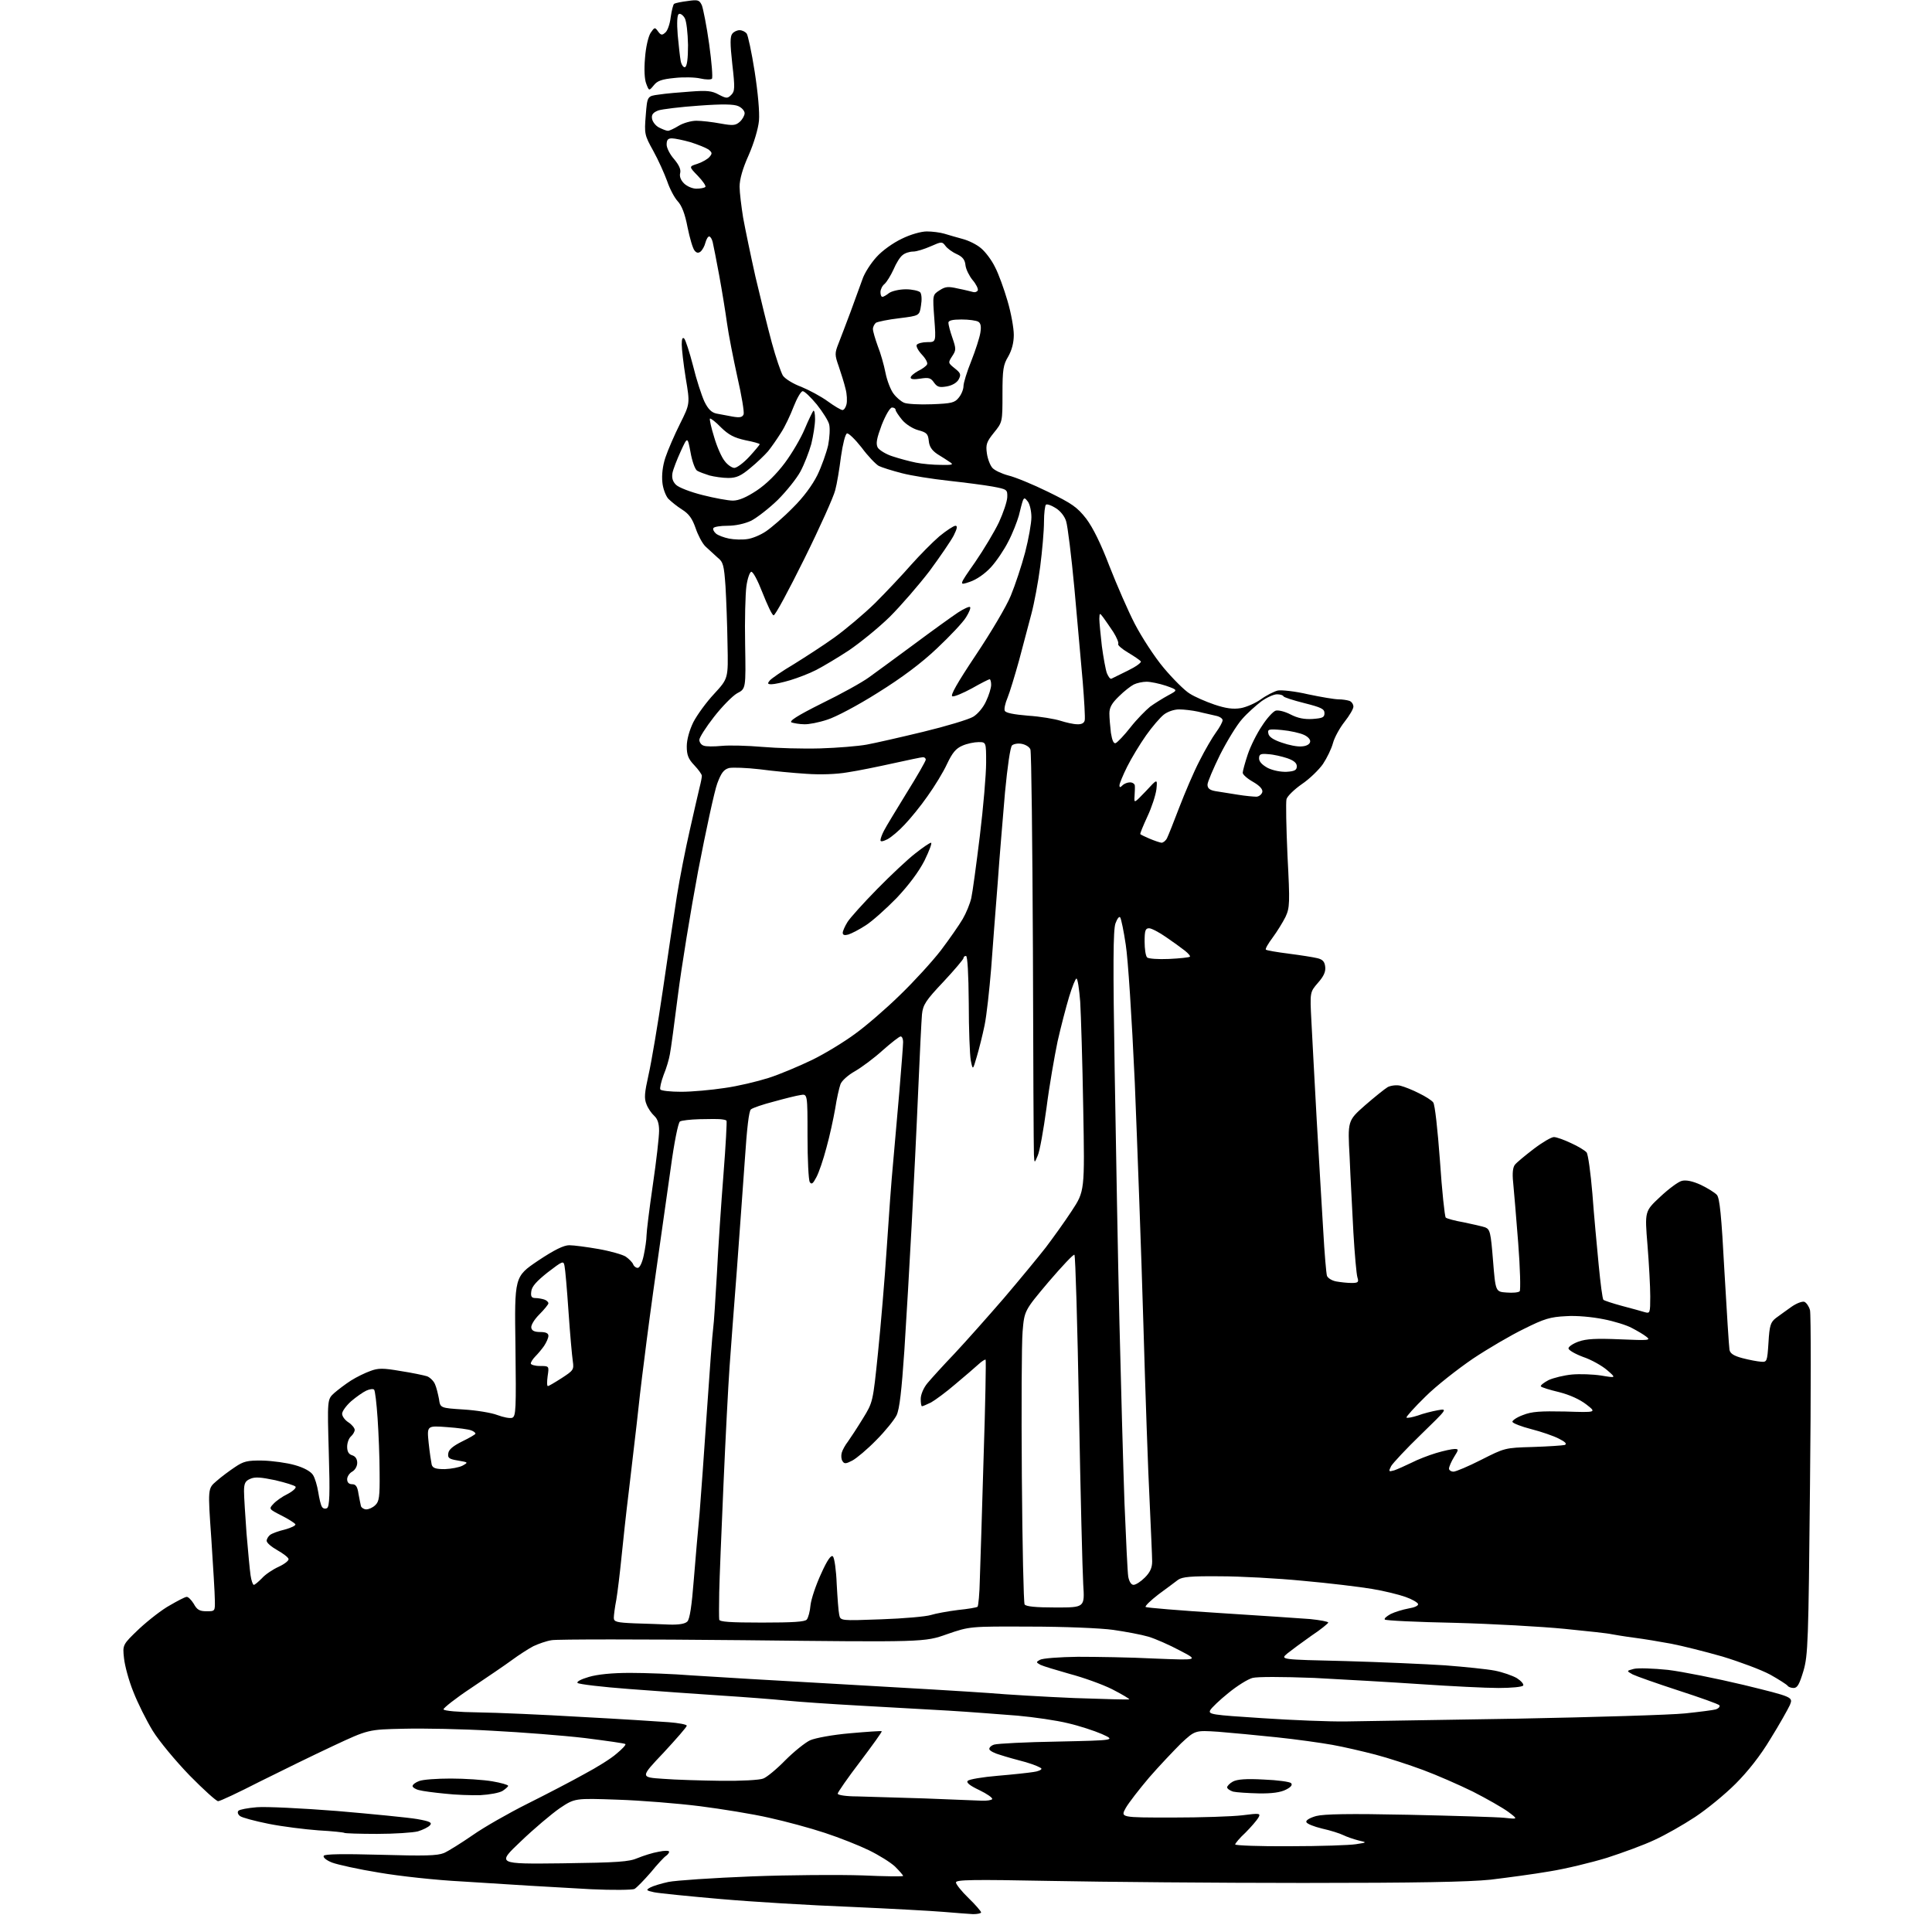 <?xml version="1.0" encoding="UTF-8" standalone="no"?>
<svg 
  version="1.1" 
  xmlns="http://www.w3.org/2000/svg" 
  xmlns:xlink="http://www.w3.org/1999/xlink" 
  xmlns:svg="http://www.w3.org/2000/svg"
  xmlns:rdf="http://www.w3.org/1999/02/22-rdf-syntax-ns#"
  xmlns:cc="http://creativecommons.org/ns#"
  xmlns:dc="http://purl.org/dc/elements/1.1/"
  viewBox="0 0 768 768"
  width="768"
  height="768"
>
<style>svg {background-color: white; }</style>"
<path stroke="none" fill="black" fill-rule="evenodd" d="M386.8,760.9C385.0,760.8 379.7,760.4 375.0,760.0C370.3,759.6 353.7,758.7 338.0,758.0C322.3,757.4 299.1,756.0 286.5,754.9C273.9,753.8 261.9,752.6 260.0,752.2C256.8,751.5 256.7,751.3 258.5,750.3C259.6,749.7 262.9,748.7 265.7,748.1C268.6,747.5 283.5,746.5 298.7,745.9C314.0,745.3 333.8,745.2 342.8,745.5C351.7,745.9 359.0,746.0 359.0,745.7C359.0,745.4 357.5,743.7 355.8,742.0C354.0,740.3 349.3,737.4 345.4,735.5C341.5,733.6 333.7,730.5 327.9,728.6C322.2,726.7 312.2,724.0 305.8,722.6C299.3,721.1 286.9,719.1 278.3,718.0C269.6,716.9 254.8,715.7 245.5,715.4C228.5,714.8 228.5,714.8 222.5,718.8C219.2,721.1 212.2,727.0 207.0,732.0C197.5,741.0 197.5,741.0 223.5,740.7C245.6,740.4 250.1,740.1 253.5,738.6C255.7,737.7 259.4,736.5 261.8,736.1C264.1,735.6 266.0,735.6 266.0,736.1C266.0,736.5 265.4,737.3 264.8,737.7C264.1,738.1 261.3,741.1 258.7,744.3C256.0,747.4 253.1,750.4 252.2,750.9C251.2,751.3 243.5,751.4 235.0,751.0C226.5,750.5 215.4,749.9 210.5,749.6C205.6,749.3 193.4,748.5 183.5,747.9C173.6,747.4 158.8,745.8 150.7,744.4C142.6,743.1 134.1,741.2 132.0,740.4C129.7,739.5 128.3,738.3 128.7,737.7C129.1,737.0 136.4,736.9 151.2,737.3C168.8,737.8 173.8,737.7 176.5,736.6C178.3,735.8 183.4,732.6 187.9,729.5C192.3,726.4 202.1,720.8 209.7,717.0C217.3,713.2 227.5,707.9 232.3,705.2C237.2,702.6 243.0,699.0 245.1,697.1C247.3,695.3 248.9,693.6 248.6,693.3C248.4,693.0 241.1,692.0 232.5,690.9C224.0,689.9 207.4,688.6 195.7,688.0C184.0,687.3 168.2,687.0 160.5,687.2C146.4,687.5 146.4,687.5 132.5,694.0C124.8,697.6 111.7,704.0 103.3,708.2C94.9,712.5 87.5,716.0 86.7,716.0C86.0,716.0 80.9,711.4 75.4,705.8C69.8,700.0 63.3,692.2 60.7,688.0C58.2,683.9 54.7,676.9 53.0,672.5C51.2,668.1 49.6,662.1 49.3,659.2C48.7,653.8 48.7,653.8 55.4,647.4C59.2,643.9 64.6,639.7 67.6,638.1C70.5,636.4 73.4,634.9 74.1,634.8C74.7,634.6 76.0,635.9 77.0,637.5C78.3,639.9 79.3,640.5 82.1,640.5C85.5,640.5 85.5,640.5 85.4,636.0C85.4,633.5 84.7,622.5 84.0,611.6C82.6,591.7 82.6,591.7 86.0,588.8C87.9,587.1 91.3,584.6 93.4,583.2C96.8,580.9 98.3,580.5 104.4,580.6C108.3,580.7 114.1,581.5 117.2,582.4C120.8,583.4 123.5,584.9 124.4,586.3C125.2,587.5 126.1,590.6 126.5,593.1C126.9,595.6 127.5,598.3 128.0,599.0C128.4,599.7 129.3,599.9 130.0,599.5C131.0,598.9 131.2,594.0 130.7,577.5C130.1,556.3 130.1,556.3 132.8,553.8C134.3,552.5 137.3,550.2 139.5,548.8C141.7,547.4 145.2,545.7 147.2,545.0C150.3,543.8 152.3,543.8 159.2,545.0C163.8,545.7 168.5,546.7 169.8,547.1C171.0,547.6 172.4,549.0 172.9,550.2C173.5,551.5 174.1,554.1 174.5,556.1C175.0,559.7 175.0,559.7 184.3,560.3C189.3,560.6 195.4,561.6 197.7,562.5C200.1,563.4 202.7,563.9 203.6,563.6C205.1,563.0 205.2,560.3 204.9,535.2C204.5,507.5 204.5,507.5 213.8,501.2C220.4,496.8 224.1,495.0 226.3,495.0C228.1,495.0 233.3,495.7 237.9,496.5C242.5,497.3 247.4,498.7 248.7,499.5C250.0,500.4 251.4,501.8 251.7,502.6C252.0,503.4 252.8,504.0 253.5,504.0C254.3,504.0 255.3,501.9 255.9,499.0C256.5,496.2 257.0,492.7 257.0,491.2C257.0,489.7 258.1,480.7 259.5,471.1C260.9,461.6 262.0,451.9 262.0,449.5C262.0,446.6 261.4,444.8 260.1,443.6C259.0,442.6 257.6,440.6 257.0,439.0C256.0,436.6 256.2,434.5 257.8,427.3C258.9,422.5 261.5,407.2 263.5,393.5C265.5,379.8 268.0,362.9 269.1,356.0C270.2,349.1 272.5,337.4 274.2,330.0C275.9,322.6 277.6,314.9 278.1,313.0C278.6,311.1 279.0,309.0 279.0,308.4C279.0,307.8 277.6,305.9 276.0,304.2C273.6,301.7 273.0,300.1 273.0,296.7C273.0,294.1 274.0,290.4 275.6,287.1C277.1,284.2 280.8,279.1 283.9,275.8C289.5,269.7 289.5,269.7 289.2,256.1C289.1,248.6 288.7,238.2 288.4,233.1C287.8,224.6 287.5,223.4 285.2,221.6C283.9,220.4 281.7,218.4 280.4,217.2C279.1,215.9 277.4,212.6 276.5,209.9C275.2,206.2 273.9,204.3 271.2,202.6C269.1,201.3 266.7,199.3 265.6,198.2C264.6,197.0 263.5,194.1 263.3,191.7C263.0,188.9 263.4,185.2 264.5,181.9C265.5,178.9 268.1,172.9 270.3,168.5C274.3,160.5 274.3,160.5 272.6,150.4C271.7,144.8 271.0,138.7 271.0,136.9C271.0,134.8 271.3,133.9 272.0,134.6C272.5,135.1 274.1,140.0 275.5,145.4C276.8,150.8 278.9,157.2 280.0,159.6C281.5,162.7 282.9,164.0 284.8,164.4C286.3,164.7 289.2,165.2 291.2,165.6C294.1,166.1 295.1,165.9 295.6,164.7C295.9,163.8 294.8,157.2 293.1,149.8C291.5,142.5 289.6,132.9 289.0,128.5C288.4,124.1 287.0,115.5 285.9,109.5C284.8,103.5 283.6,97.5 283.3,96.2C283.0,95.0 282.4,94.0 281.9,94.0C281.4,94.0 280.8,95.1 280.4,96.5C280.1,97.8 279.2,99.4 278.5,100.0C277.6,100.7 276.9,100.6 276.1,99.6C275.4,98.8 274.2,94.7 273.3,90.3C272.3,85.0 271.0,81.7 269.4,80.0C268.1,78.6 266.2,75.0 265.2,72.0C264.1,69.0 261.7,63.6 259.7,60.0C256.2,53.7 256.1,53.2 256.7,45.8C257.3,38.2 257.3,38.2 261.9,37.6C264.4,37.2 270.1,36.7 274.5,36.4C281.0,35.9 283.0,36.1 285.7,37.6C288.8,39.2 289.2,39.2 290.7,37.7C292.1,36.3 292.2,35.0 291.1,25.5C290.2,17.3 290.2,14.5 291.1,13.4C291.7,12.6 293.0,12.0 294.0,12.0C295.0,12.0 296.2,12.6 296.8,13.3C297.3,13.9 298.8,20.8 300.0,28.5C301.3,36.9 302.0,44.7 301.7,48.0C301.4,51.2 299.7,56.9 297.6,61.7C295.2,67.0 294.0,71.3 294.0,74.2C294.0,76.5 294.7,82.1 295.4,86.5C296.2,90.9 298.4,101.5 300.3,110.0C302.3,118.5 305.2,130.3 306.8,136.2C308.4,142.1 310.4,147.9 311.2,149.3C312.1,150.6 315.3,152.6 318.6,153.8C321.7,155.1 326.4,157.6 329.0,159.5C331.6,161.4 334.3,163.0 334.9,163.0C335.5,163.0 336.2,162.0 336.5,160.7C336.8,159.5 336.7,156.6 336.1,154.5C335.6,152.3 334.3,148.3 333.4,145.6C331.8,141.1 331.8,140.4 333.3,136.6C334.2,134.4 336.3,128.7 338.1,124.0C339.8,119.3 341.9,113.5 342.8,111.1C343.6,108.6 346.2,104.6 348.4,102.2C350.7,99.6 355.1,96.5 358.5,94.9C361.9,93.2 366.2,92.0 368.4,92.0C370.6,92.0 373.7,92.4 375.4,92.9C377.1,93.4 380.4,94.4 382.7,95.0C385.0,95.6 388.3,97.2 390.0,98.7C391.7,100.1 394.2,103.4 395.5,106.1C396.9,108.7 399.1,114.8 400.5,119.6C401.9,124.3 403.0,130.4 403.0,133.1C403.0,136.3 402.2,139.2 400.8,141.7C398.8,145.0 398.5,146.9 398.5,156.6C398.5,167.8 398.5,167.8 395.1,172.0C392.2,175.6 391.8,176.7 392.3,180.2C392.6,182.4 393.6,185.0 394.5,186.0C395.4,187.0 398.2,188.3 400.8,189.0C403.4,189.6 410.5,192.5 416.6,195.5C426.2,200.2 428.2,201.6 431.8,206.2C434.5,209.8 437.6,216.1 441.0,225.0C443.9,232.4 448.4,242.8 451.1,248.0C453.8,253.2 458.9,261.1 462.6,265.5C466.3,269.9 470.9,274.5 472.9,275.7C474.9,277.0 479.3,278.9 482.8,280.1C487.3,281.6 490.1,282.0 493.2,281.5C495.5,281.1 499.1,279.5 501.2,278.0C503.4,276.4 506.4,274.9 507.9,274.5C509.4,274.2 514.9,274.8 520.0,276.0C525.2,277.1 530.6,278.0 532.1,278.0C533.6,278.0 535.5,278.3 536.4,278.6C537.3,278.9 538.0,280.0 538.0,280.9C538.0,281.8 536.4,284.5 534.5,286.9C532.6,289.3 530.5,293.1 529.9,295.3C529.3,297.6 527.5,301.3 525.9,303.7C524.3,306.0 520.5,309.7 517.5,311.7C514.5,313.8 511.7,316.5 511.4,317.7C511.1,318.9 511.3,329.0 511.8,340.2C512.8,359.2 512.7,360.8 511.0,364.5C509.9,366.7 507.6,370.4 505.9,372.7C504.1,375.1 502.9,377.2 503.2,377.5C503.5,377.8 507.6,378.5 512.3,379.1C517.0,379.7 522.1,380.5 523.7,380.9C525.8,381.4 526.6,382.3 526.8,384.4C527.0,386.3 526.2,388.1 523.9,390.7C520.7,394.4 520.7,394.4 521.3,405.9C521.6,412.3 522.6,429.9 523.4,445.0C524.3,460.1 525.4,479.9 526.0,489.1C526.5,498.2 527.2,506.3 527.5,507.2C527.9,508.1 529.5,509.1 531.2,509.4C532.9,509.7 535.6,510.0 537.2,510.0C539.9,510.0 540.2,509.7 539.6,507.8C539.2,506.5 538.5,498.5 538.0,490.0C537.6,481.5 536.8,468.0 536.5,460.0C535.7,445.5 535.7,445.5 542.6,439.4C546.4,436.1 550.5,432.8 551.7,432.1C553.0,431.5 555.2,431.2 556.7,431.6C558.3,432.0 561.6,433.3 564.1,434.6C566.6,435.8 569.1,437.4 569.7,438.2C570.4,438.9 571.5,449.2 572.4,461.4C573.2,473.4 574.3,483.6 574.7,484.0C575.1,484.4 578.4,485.3 581.9,485.9C585.3,486.6 589.2,487.5 590.4,487.9C592.3,488.7 592.6,489.8 593.5,501.1C594.5,513.5 594.5,513.5 598.9,513.8C601.3,514.0 603.6,513.8 604.1,513.3C604.5,512.9 604.3,504.2 603.5,494.0C602.7,483.8 601.8,473.0 601.5,470.0C601.1,466.3 601.4,464.0 602.2,463.0C602.9,462.1 606.3,459.3 609.7,456.7C613.1,454.1 616.7,452.0 617.7,452.0C618.7,452.0 621.8,453.1 624.5,454.4C627.2,455.6 630.0,457.3 630.7,458.1C631.3,458.9 632.3,466.2 633.0,474.5C633.6,482.8 634.8,495.5 635.5,502.8C636.2,510.1 637.0,516.4 637.4,516.7C637.7,517.0 641.0,518.1 644.7,519.1C648.5,520.1 652.5,521.2 653.8,521.6C655.9,522.2 656.0,522.0 656.0,515.3C656.0,511.5 655.5,502.3 654.9,494.9C653.8,481.5 653.8,481.5 659.9,475.8C663.3,472.6 667.2,469.7 668.6,469.4C670.3,469.0 672.8,469.5 676.1,471.0C678.8,472.3 681.7,474.1 682.5,475.0C683.6,476.3 684.3,483.0 685.5,505.6C686.4,521.5 687.3,535.4 687.5,536.6C687.8,538.1 689.3,539.0 692.7,539.9C695.4,540.6 698.6,541.2 700.0,541.3C702.4,541.5 702.5,541.3 703.0,533.7C703.4,526.9 703.8,525.6 706.0,523.9C707.4,522.9 710.1,520.9 712.1,519.5C714.1,518.1 716.4,517.2 717.3,517.5C718.1,517.9 719.1,519.3 719.5,520.8C719.9,522.3 719.9,553.6 719.5,590.5C718.9,652.9 718.7,658.0 716.9,664.2C715.3,669.5 714.5,671.0 713.0,671.0C712.0,671.0 710.9,670.6 710.6,670.1C710.2,669.6 707.1,667.6 703.7,665.7C700.2,663.8 691.6,660.6 684.7,658.5C677.7,656.5 668.5,654.2 664.3,653.4C660.0,652.6 653.4,651.5 649.5,651.0C645.6,650.5 641.6,649.8 640.5,649.6C639.4,649.3 631.1,648.4 622.0,647.5C612.9,646.6 593.3,645.5 578.3,645.1C563.3,644.8 550.8,644.2 550.5,643.8C550.1,643.4 551.2,642.5 552.8,641.6C554.4,640.8 557.7,639.8 559.9,639.4C562.3,639.0 563.9,638.3 563.7,637.6C563.5,637.0 561.3,635.7 558.7,634.8C556.2,633.9 550.2,632.4 545.3,631.6C540.5,630.8 528.2,629.3 518.0,628.4C507.8,627.4 493.0,626.6 484.9,626.6C473.5,626.5 470.0,626.8 468.3,628.0C467.2,628.8 463.7,631.5 460.5,633.8C457.4,636.2 455.1,638.4 455.4,638.8C455.8,639.1 468.9,640.2 484.8,641.2C500.6,642.2 516.8,643.3 520.8,643.6C524.7,644.0 528.0,644.6 528.0,645.0C528.0,645.3 525.0,647.8 521.2,650.3C517.5,652.9 513.2,656.1 511.7,657.3C508.9,659.7 508.9,659.7 534.7,660.3C548.9,660.7 566.8,661.5 574.5,662.0C582.2,662.6 591.1,663.5 594.2,664.1C597.3,664.7 601.3,666.1 603.0,667.1C604.7,668.2 605.8,669.5 605.5,670.0C605.2,670.6 600.7,671.0 595.7,671.0C590.6,671.0 576.8,670.3 565.0,669.5C553.2,668.7 534.0,667.6 522.4,667.0C509.3,666.5 499.9,666.5 497.9,667.0C496.0,667.5 491.7,670.2 488.3,673.0C484.8,675.8 481.6,678.9 481.1,679.8C480.2,681.5 481.6,681.7 501.8,683.0C513.7,683.8 528.7,684.4 535.0,684.3C541.3,684.2 571.9,683.7 603.0,683.2C634.1,682.6 664.2,681.7 669.9,681.1C675.6,680.5 681.1,679.8 682.1,679.5C683.2,679.1 683.8,678.4 683.5,677.9C683.2,677.4 675.8,674.8 667.2,672.0C658.6,669.2 650.4,666.3 649.0,665.6C646.5,664.2 646.5,664.2 649.5,663.4C651.1,663.0 657.2,663.2 663.0,663.8C668.8,664.5 682.3,667.2 693.2,669.8C712.8,674.6 712.8,674.6 711.5,677.8C710.7,679.5 707.3,685.6 703.8,691.2C699.8,697.9 694.8,704.2 689.9,709.1C685.7,713.3 678.5,719.2 673.8,722.3C669.1,725.4 661.9,729.5 657.7,731.4C653.5,733.4 645.0,736.5 638.8,738.5C632.6,740.4 622.3,742.9 616.0,743.9C609.7,745.0 599.1,746.4 592.5,747.2C583.8,748.1 563.3,748.5 518.0,748.5C483.6,748.5 438.5,748.1 417.8,747.7C386.7,747.1 380.0,747.2 380.0,748.3C380.0,749.0 382.2,751.8 385.0,754.5C387.8,757.2 390.0,759.8 390.0,760.2C390.0,760.6 388.5,760.9 386.8,760.9zM512.8,733.9C524.7,733.9 536.5,733.5 539.0,733.1C543.5,732.4 543.5,732.4 540.0,731.6C538.1,731.1 535.4,730.2 534.0,729.5C532.6,728.8 528.8,727.6 525.6,726.9C522.3,726.1 519.5,725.0 519.3,724.3C519.0,723.6 520.7,722.6 523.2,721.9C526.3,721.1 536.2,720.9 560.0,721.4C577.9,721.8 595.0,722.3 598.0,722.6C603.5,723.2 603.5,723.2 599.5,720.2C597.3,718.6 591.0,715.0 585.5,712.2C580.0,709.5 571.1,705.6 565.7,703.6C560.3,701.6 551.8,698.8 546.8,697.5C541.8,696.2 534.1,694.4 529.6,693.6C525.1,692.8 515.2,691.4 507.5,690.6C499.8,689.8 489.4,688.8 484.3,688.4C475.1,687.8 475.1,687.8 469.5,693.0C466.5,696.0 460.7,702.1 456.8,706.6C452.9,711.2 448.7,716.6 447.5,718.7C445.4,722.5 445.4,722.5 466.0,722.5C477.3,722.5 489.8,722.1 493.9,721.6C500.9,720.7 501.2,720.8 500.2,722.6C499.6,723.6 497.3,726.3 495.1,728.5C492.8,730.6 491.0,732.8 491.0,733.2C491.0,733.6 500.8,734.0 512.8,733.9zM149.9,729.0C143.0,729.0 137.1,728.8 136.9,728.6C136.7,728.4 132.1,727.9 126.6,727.6C121.2,727.2 112.3,726.1 106.8,725.0C101.3,723.9 96.1,722.5 95.4,721.9C94.5,721.2 94.3,720.3 94.8,719.8C95.3,719.3 98.5,718.7 102.1,718.4C105.6,718.1 120.0,718.8 134.0,719.9C148.0,721.1 162.3,722.5 165.8,723.1C170.9,724.0 171.9,724.5 170.9,725.6C170.3,726.3 168.1,727.4 166.1,728.0C164.1,728.5 156.8,729.0 149.9,729.0zM390.2,715.8C392.2,715.9 394.1,715.6 394.4,715.2C394.7,714.7 392.4,713.1 389.3,711.6C385.5,709.8 384.0,708.6 384.7,707.9C385.3,707.3 390.6,706.4 396.6,705.9C402.6,705.4 409.0,704.7 410.8,704.4C412.5,704.2 414.0,703.6 414.0,703.1C414.0,702.7 411.2,701.5 407.8,700.5C404.3,699.6 399.7,698.3 397.6,697.6C395.4,697.0 393.5,696.0 393.3,695.4C393.1,694.8 393.9,693.9 395.2,693.5C396.5,693.1 407.9,692.5 420.5,692.3C443.5,691.8 443.5,691.8 438.0,689.3C435.0,688.0 428.9,686.0 424.5,685.0C420.1,683.9 411.1,682.6 404.5,682.0C397.9,681.5 385.5,680.5 377.0,680.0C368.5,679.5 352.5,678.6 341.5,678.0C330.5,677.4 317.4,676.5 312.5,676.0C307.6,675.5 295.9,674.6 286.5,674.0C277.1,673.4 260.7,672.2 250.0,671.4C239.3,670.6 230.1,669.5 229.6,669.0C229.1,668.5 231.0,667.5 234.1,666.6C237.5,665.6 243.2,665.0 250.4,665.0C256.5,665.0 267.6,665.4 275.0,666.0C282.4,666.5 309.2,668.1 334.5,669.5C359.8,670.9 386.1,672.5 393.0,673.0C399.9,673.6 415.2,674.5 427.0,675.0C438.8,675.4 448.7,675.7 448.9,675.5C449.0,675.3 446.0,673.5 442.1,671.5C438.1,669.5 430.5,666.8 425.2,665.4C419.9,663.9 414.6,662.3 413.6,661.8C411.8,660.8 411.8,660.7 413.4,659.8C414.4,659.2 421.1,658.7 428.4,658.6C435.6,658.6 449.4,658.8 459.0,659.3C476.5,660.0 476.5,660.0 469.0,656.1C464.9,653.9 459.2,651.4 456.5,650.6C453.8,649.8 447.4,648.6 442.5,647.9C437.6,647.2 422.7,646.6 409.5,646.6C385.5,646.5 385.5,646.5 376.5,649.6C367.5,652.8 367.5,652.8 295.3,652.0C255.6,651.6 221.4,651.6 219.3,652.0C217.2,652.3 213.9,653.5 212.0,654.4C210.1,655.4 206.2,657.9 203.5,659.9C200.8,661.9 193.4,666.9 187.3,671.0C181.1,675.1 176.2,679.0 176.3,679.5C176.5,680.1 182.2,680.6 190.1,680.7C197.5,680.8 215.9,681.6 231.0,682.5C246.1,683.3 261.8,684.3 265.8,684.6C269.7,684.9 273.0,685.5 273.0,686.0C273.0,686.5 268.8,691.3 263.8,696.7C254.5,706.5 254.5,706.5 263.5,707.1C268.4,707.5 278.9,707.8 286.7,707.9C294.5,708.0 302.0,707.6 303.4,707.0C304.8,706.5 308.8,703.2 312.2,699.7C315.7,696.2 320.1,692.7 322.0,691.8C324.0,690.9 330.9,689.6 337.9,689.0C344.7,688.4 350.4,688.0 350.5,688.2C350.7,688.4 346.8,693.8 341.9,700.3C337.0,706.7 333.0,712.5 333.0,713.0C333.0,713.6 336.5,714.1 340.8,714.1C345.0,714.2 357.1,714.6 367.5,714.9C377.9,715.3 388.2,715.7 390.2,715.8zM191.0,713.6C187.4,713.7 181.0,713.5 176.8,713.0C172.6,712.6 168.0,712.0 166.6,711.6C165.2,711.3 164.0,710.5 164.0,710.0C164.0,709.4 165.2,708.5 166.6,708.0C168.0,707.4 173.7,707.0 179.2,707.0C184.8,707.0 192.2,707.5 195.7,708.1C199.2,708.7 202.0,709.5 202.0,709.9C202.0,710.2 201.0,711.1 199.8,711.9C198.5,712.7 194.6,713.4 191.0,713.6zM500.3,712.9C496.0,712.8 491.5,712.5 490.2,712.2C488.9,711.8 487.8,711.0 487.8,710.5C487.8,710.0 488.8,708.9 490.1,708.2C491.8,707.3 495.3,707.0 502.4,707.4C507.8,707.6 512.7,708.3 513.2,708.8C513.9,709.5 513.2,710.4 511.2,711.4C509.1,712.5 505.6,713.0 500.3,712.9zM266.2,645.8C269.9,645.9 272.3,645.5 273.2,644.6C274.2,643.7 275.0,638.2 275.8,627.9C276.5,619.4 277.5,607.5 278.1,601.5C278.6,595.5 279.9,577.2 281.0,561.0C282.1,544.8 283.2,529.9 283.5,528.0C283.8,526.1 284.4,516.2 285.0,506.0C285.5,495.8 286.7,478.1 287.6,466.7C288.5,455.3 289.0,445.7 288.8,445.5C288.6,445.2 287.5,445.0 286.4,444.9C285.4,444.8 281.6,444.8 278.0,444.9C274.4,445.0 271.0,445.4 270.3,445.8C269.6,446.2 268.0,454.1 266.6,464.5C265.2,474.4 262.7,492.2 261.0,504.0C259.3,515.8 257.1,532.2 256.1,540.5C255.0,548.8 253.7,560.2 253.1,566.0C252.4,571.8 251.0,583.7 250.0,592.5C248.9,601.3 247.6,613.5 247.0,619.5C246.4,625.5 245.5,632.9 245.0,635.9C244.4,638.9 244.0,642.2 244.0,643.1C244.0,644.7 245.1,645.0 252.2,645.3C256.8,645.4 263.1,645.7 266.2,645.8zM302.9,645.0C315.2,645.0 320.0,644.7 320.7,643.8C321.3,643.1 322.0,640.5 322.2,638.0C322.5,635.5 324.4,629.9 326.4,625.6C328.9,620.0 330.4,618.0 331.1,618.7C331.7,619.3 332.4,624.2 332.6,629.6C332.9,635.1 333.3,640.6 333.6,641.9C334.1,644.3 334.1,644.3 350.3,643.7C359.2,643.4 368.1,642.6 370.0,642.0C371.9,641.4 376.8,640.5 380.8,640.0C384.8,639.6 388.3,639.0 388.6,638.7C388.9,638.4 389.4,633.5 389.5,627.8C389.7,622.1 390.4,600.3 391.0,579.2C391.7,558.1 392.0,540.7 391.8,540.5C391.6,540.3 390.3,541.1 389.0,542.3C387.6,543.6 383.5,547.1 379.8,550.2C376.1,553.4 371.7,556.6 370.1,557.5C368.4,558.3 366.9,559.0 366.5,559.0C366.2,559.0 366.0,557.7 366.0,556.1C366.0,554.4 367.1,551.7 368.7,549.8C370.2,548.0 375.0,542.7 379.5,538.0C383.9,533.3 392.7,523.4 399.1,516.0C405.4,508.6 412.9,499.5 415.7,495.9C418.5,492.2 423.2,485.7 426.0,481.4C431.2,473.5 431.2,473.5 430.6,440.5C430.3,422.4 429.7,403.3 429.4,398.2C429.0,393.2 428.4,389.0 427.9,389.0C427.5,389.0 426.2,392.3 425.0,396.2C423.8,400.2 421.7,408.2 420.4,414.0C419.2,419.8 417.1,431.7 416.0,440.4C414.8,449.2 413.3,457.7 412.5,459.4C411.2,462.5 411.2,462.5 411.0,459.0C410.9,457.1 410.7,420.4 410.6,377.5C410.4,334.6 410.0,298.8 409.6,297.9C409.2,296.9 407.7,296.0 406.2,295.7C404.7,295.4 403.0,295.7 402.3,296.3C401.6,297.0 400.5,304.5 399.5,315.0C398.7,324.6 397.3,340.8 396.6,351.0C395.8,361.2 394.6,376.5 394.0,385.0C393.3,393.5 392.2,403.6 391.4,407.5C390.6,411.4 389.2,417.0 388.3,420.0C386.7,425.5 386.7,425.5 385.9,421.5C385.5,419.3 385.1,409.1 385.1,398.8C385.0,387.0 384.6,380.0 384.0,380.0C383.4,380.0 383.0,380.4 383.0,380.9C383.0,381.3 379.4,385.6 375.0,390.3C368.0,397.7 366.9,399.4 366.5,403.2C366.3,405.5 365.6,419.2 365.0,433.5C364.4,447.8 363.2,471.9 362.4,487.0C361.6,502.1 360.3,524.6 359.5,536.8C358.4,552.8 357.6,560.1 356.4,562.6C355.5,564.4 351.9,568.9 348.3,572.5C344.8,576.1 340.5,579.7 338.8,580.6C336.3,581.9 335.6,582.0 334.9,580.8C334.4,580.1 334.3,578.6 334.6,577.5C334.9,576.4 336.0,574.4 337.1,573.0C338.1,571.6 340.8,567.5 343.0,563.9C347.0,557.4 347.0,557.4 349.0,537.9C350.1,527.2 351.7,508.4 352.5,496.0C353.3,483.6 354.4,468.6 355.0,462.5C355.5,456.4 356.7,443.6 357.5,434.0C358.3,424.4 359.0,415.5 359.0,414.2C359.0,413.0 358.6,412.0 358.0,412.0C357.5,412.0 354.3,414.5 350.9,417.5C347.5,420.6 342.5,424.3 339.9,425.8C337.2,427.3 334.6,429.6 334.1,431.0C333.6,432.4 332.6,436.7 332.0,440.7C331.3,444.7 329.8,451.7 328.5,456.3C327.3,460.9 325.5,466.2 324.5,468.0C323.2,470.5 322.6,471.0 321.9,469.9C321.4,469.1 321.0,460.9 321.0,451.6C321.0,434.8 321.0,434.8 318.2,435.3C316.7,435.5 311.9,436.7 307.6,437.9C303.3,439.0 299.2,440.4 298.5,441.0C297.7,441.6 296.9,448.7 296.1,460.8C295.4,471.1 293.9,491.0 292.9,505.0C291.8,519.0 290.5,536.4 290.0,543.5C289.5,550.6 288.4,571.6 287.6,590.0C286.8,608.4 286.0,627.8 285.9,633.0C285.8,638.2 285.8,643.1 285.9,643.8C286.0,644.7 290.1,645.0 302.9,645.0zM419.7,639.0C431.2,639.0 431.2,639.0 430.6,629.8C430.3,624.7 429.5,593.3 428.9,560.0C428.3,526.7 427.5,499.2 427.1,498.8C426.8,498.4 422.2,503.3 416.8,509.6C407.2,521.0 407.2,521.0 406.5,529.3C406.1,533.8 406.0,559.8 406.2,587.0C406.4,614.2 406.9,637.1 407.3,637.8C407.9,638.6 411.5,639.0 419.7,639.0zM100.9,630.0C101.3,630.0 102.7,628.8 104.1,627.4C105.4,625.9 108.4,623.9 110.8,622.8C113.2,621.7 114.9,620.3 114.7,619.7C114.5,619.0 112.5,617.5 110.2,616.2C107.9,614.9 106.0,613.3 106.0,612.5C106.0,611.8 106.6,610.8 107.3,610.2C108.0,609.6 110.7,608.6 113.3,608.0C115.8,607.3 117.7,606.4 117.4,605.9C117.1,605.4 114.6,603.8 111.8,602.4C106.9,599.9 106.8,599.8 108.7,597.8C109.7,596.7 112.2,594.9 114.3,593.9C116.4,592.8 117.8,591.5 117.5,591.0C117.2,590.5 113.6,589.4 109.4,588.4C103.6,587.2 101.3,587.0 99.4,587.9C97.5,588.7 97.0,589.7 97.0,592.8C97.0,595.0 97.5,602.5 98.0,609.6C98.6,616.7 99.3,624.2 99.6,626.2C99.9,628.3 100.5,630.0 100.9,630.0zM450.6,630.0C451.5,630.0 453.5,628.7 455.1,627.1C457.2,625.0 458.0,623.2 458.0,620.7C458.0,618.8 457.5,608.1 457.0,596.9C456.4,585.7 455.3,553.8 454.5,526.0C453.7,498.2 452.1,455.2 451.1,430.4C449.9,404.2 448.4,381.2 447.5,375.5C446.7,370.1 445.7,365.3 445.3,364.7C444.9,364.1 444.1,365.2 443.4,367.1C442.5,369.8 442.4,383.2 443.1,425.6C443.6,455.8 444.4,501.0 445.0,526.0C445.6,551.0 446.5,583.2 447.0,597.5C447.6,611.8 448.2,625.0 448.5,626.8C448.9,628.8 449.7,630.0 450.6,630.0zM145.6,600.0C146.6,600.0 148.2,599.3 149.2,598.3C150.7,596.9 151.0,595.1 150.9,585.6C150.9,579.5 150.5,569.7 150.1,563.8C149.7,557.9 149.1,552.7 148.7,552.4C148.3,552.0 146.9,552.2 145.6,552.8C144.3,553.4 141.6,555.3 139.6,557.0C137.6,558.8 136.0,561.0 136.0,562.0C136.0,563.0 137.1,564.5 138.5,565.4C139.9,566.3 141.0,567.7 141.0,568.4C141.0,569.1 140.3,570.3 139.5,571.0C138.7,571.7 138.0,573.5 138.0,575.1C138.0,577.0 138.6,578.1 140.0,578.5C141.3,578.9 142.0,580.0 142.0,581.5C142.0,582.9 141.1,584.4 140.0,585.0C138.9,585.6 138.0,587.0 138.0,588.0C138.0,589.3 138.7,590.0 140.0,590.0C141.4,590.0 142.1,590.9 142.5,593.8C142.9,595.8 143.3,598.1 143.5,598.8C143.8,599.4 144.7,600.0 145.6,600.0zM554.2,584.5C555.4,584.1 558.5,582.7 561.0,581.5C563.5,580.2 567.9,578.5 570.9,577.6C573.9,576.7 577.2,576.0 578.2,576.0C579.9,576.0 579.9,576.2 578.0,579.2C576.9,581.0 576.0,583.1 576.0,583.8C576.0,584.4 576.8,585.0 577.8,585.0C578.7,585.0 583.7,582.9 588.8,580.3C598.1,575.6 598.2,575.5 609.3,575.2C615.5,575.0 621.2,574.6 622.0,574.4C623.0,574.0 622.3,573.2 619.7,571.9C617.6,570.8 612.6,569.1 608.7,568.1C604.8,567.1 601.4,565.8 601.2,565.2C601.1,564.7 602.9,563.4 605.4,562.5C608.9,561.1 612.3,560.9 622.2,561.1C634.7,561.5 634.7,561.5 630.6,558.3C628.0,556.3 624.1,554.5 619.8,553.4C616.0,552.5 612.8,551.5 612.5,551.1C612.3,550.7 613.7,549.6 615.6,548.6C617.6,547.7 621.7,546.7 624.8,546.4C628.0,546.1 633.2,546.3 636.5,546.8C642.5,547.8 642.5,547.8 638.8,544.6C636.8,542.9 632.6,540.5 629.3,539.4C626.1,538.2 623.5,536.7 623.5,536.0C623.5,535.3 625.3,534.1 627.5,533.3C630.6,532.2 634.5,532.0 644.0,532.4C655.5,532.9 656.3,532.8 654.5,531.4C653.4,530.5 650.8,529.0 648.7,527.9C646.7,526.8 641.6,525.2 637.4,524.4C632.9,523.5 626.7,522.9 622.5,523.2C616.3,523.5 613.9,524.2 605.9,528.2C600.7,530.7 591.5,536.1 585.5,540.1C579.5,544.2 570.9,550.9 566.6,555.2C562.2,559.5 558.9,563.2 559.1,563.5C559.4,563.8 561.4,563.4 563.6,562.7C565.7,561.9 569.3,561.0 571.5,560.6C575.5,559.9 575.5,559.9 564.9,570.2C559.0,575.9 553.7,581.6 553.0,582.8C551.9,585.0 552.0,585.1 554.2,584.5zM176.8,584.0C179.4,583.9 182.6,583.3 183.9,582.6C186.2,581.3 186.2,581.3 182.1,580.6C178.5,580.0 177.9,579.6 178.2,577.7C178.4,576.2 180.1,574.8 183.7,573.0C186.6,571.6 189.0,570.2 189.0,569.9C189.0,569.5 188.2,568.9 187.3,568.6C186.4,568.2 182.0,567.6 177.7,567.3C169.7,566.7 169.7,566.7 170.4,573.6C170.8,577.4 171.4,581.3 171.6,582.2C172.0,583.6 173.2,584.0 176.8,584.0zM217.8,551.0C218.1,551.0 220.5,549.6 223.3,547.8C227.9,544.8 228.2,544.5 227.7,541.1C227.4,539.1 226.6,530.3 226.0,521.5C225.4,512.7 224.7,504.5 224.4,503.2C224.0,501.1 223.7,501.2 217.7,505.8C213.3,509.3 211.4,511.4 211.2,513.3C210.9,515.4 211.3,516.0 212.9,516.0C213.9,516.0 215.5,516.3 216.4,516.6C217.3,516.9 218.0,517.6 218.0,518.1C218.0,518.5 216.4,520.5 214.4,522.5C212.4,524.5 211.0,526.8 211.2,527.8C211.4,529.0 212.5,529.5 214.8,529.5C217.0,529.5 218.0,530.0 218.0,531.0C218.0,531.9 217.2,533.6 216.3,535.0C215.4,536.3 213.8,538.2 212.8,539.2C211.8,540.2 211.0,541.5 211.0,542.0C211.0,542.5 212.6,543.0 214.6,543.0C218.3,543.0 218.3,543.0 217.7,547.0C217.4,549.2 217.4,551.0 217.8,551.0zM270.8,434.0C275.0,434.0 282.8,433.3 288.0,432.5C293.2,431.8 301.1,429.9 305.5,428.5C309.9,427.1 317.7,423.8 322.9,421.3C328.0,418.8 335.7,414.1 340.0,410.9C344.3,407.8 352.3,400.9 357.8,395.5C363.3,390.2 370.6,382.2 374.0,377.8C377.4,373.3 381.3,367.7 382.7,365.3C384.1,362.9 385.6,359.2 386.1,357.0C386.6,354.8 388.1,343.7 389.5,332.3C390.9,320.8 392.0,307.8 392.0,303.2C392.0,295.0 392.0,295.0 389.0,295.0C387.3,295.0 384.4,295.6 382.6,296.4C380.0,297.5 378.6,299.2 376.5,303.6C375.0,306.9 371.5,312.6 368.7,316.5C366.0,320.4 361.9,325.4 359.6,327.8C357.4,330.2 354.3,332.8 352.8,333.6C351.0,334.5 350.0,334.7 350.0,334.0C350.0,333.4 350.6,331.7 351.4,330.2C352.2,328.6 356.3,321.9 360.4,315.2C364.6,308.5 368.0,302.5 368.0,302.0C368.0,301.4 367.5,301.0 366.9,301.0C366.3,301.0 361.1,302.1 355.2,303.4C349.3,304.7 341.1,306.4 337.0,307.0C332.5,307.8 326.0,308.0 320.5,307.6C315.6,307.3 307.2,306.5 302.0,305.8C296.8,305.2 291.3,305.0 289.8,305.3C287.7,305.9 286.7,307.2 285.1,311.5C284.0,314.5 280.6,330.2 277.5,346.3C274.5,362.3 270.9,384.5 269.5,395.5C268.1,406.5 266.7,417.1 266.3,419.0C266.0,420.9 264.9,424.7 263.8,427.3C262.8,430.0 262.2,432.6 262.5,433.1C262.9,433.6 266.6,434.0 270.8,434.0zM464.7,381.2C469.0,381.0 472.7,380.6 473.0,380.3C473.3,380.1 472.4,379.0 471.0,377.9C469.6,376.8 466.3,374.4 463.5,372.5C460.8,370.6 457.7,369.0 456.8,369.0C455.3,369.0 455.0,369.9 455.0,374.3C455.0,377.2 455.4,380.0 456.0,380.6C456.5,381.1 460.4,381.4 464.7,381.2zM337.2,371.5C335.7,371.9 335.0,371.7 335.0,370.8C335.0,370.1 335.9,368.1 336.9,366.5C337.9,364.9 343.2,359.0 348.7,353.4C354.1,347.9 360.9,341.5 363.9,339.2C366.8,336.9 369.6,335.0 370.1,335.0C370.6,335.0 369.4,338.2 367.5,342.1C365.2,346.6 361.2,351.9 356.4,357.0C352.2,361.3 346.7,366.2 344.2,367.8C341.6,369.5 338.5,371.1 337.2,371.5zM461.7,335.0C462.4,335.0 463.4,334.2 463.9,333.2C464.4,332.2 466.6,326.7 468.8,320.9C471.0,315.2 474.5,306.9 476.8,302.5C479.0,298.1 482.0,293.0 483.4,291.1C484.8,289.2 486.0,287.0 486.0,286.3C486.0,285.6 484.8,284.8 483.2,284.5C481.7,284.1 478.6,283.5 476.3,282.9C474.0,282.4 470.6,282.0 468.7,282.0C466.7,282.0 464.1,282.9 462.6,284.1C461.2,285.2 458.0,288.9 455.6,292.3C453.2,295.7 449.8,301.3 448.1,304.7C446.4,308.1 445.0,311.5 445.0,312.2C445.0,313.1 445.3,313.1 446.2,312.2C446.9,311.5 448.2,311.0 449.2,311.0C450.2,311.0 451.0,311.6 451.1,312.2C451.2,312.9 451.1,314.8 451.0,316.5C450.8,319.4 450.8,319.4 455.5,314.5C460.1,309.5 460.1,309.5 459.7,313.7C459.4,316.1 457.8,321.0 456.1,324.6C454.4,328.3 453.1,331.4 453.3,331.6C453.5,331.8 455.1,332.6 457.0,333.4C458.9,334.2 461.0,334.9 461.7,335.0zM499.5,316.7C500.6,316.6 501.6,315.7 501.8,314.8C502.0,313.7 500.7,312.3 498.1,310.8C495.8,309.5 494.0,307.9 494.0,307.2C494.0,306.5 494.9,303.2 496.0,299.9C497.1,296.6 499.7,291.4 501.7,288.5C503.6,285.5 506.1,282.8 507.1,282.5C508.1,282.2 510.7,282.8 513.0,284.0C515.9,285.5 518.5,286.0 521.8,285.8C525.7,285.5 526.5,285.2 526.5,283.5C526.5,281.8 525.2,281.2 518.5,279.5C514.1,278.4 510.4,277.2 510.2,276.8C510.0,276.3 508.8,276.0 507.6,276.0C506.3,276.0 503.5,277.3 501.4,278.8C499.3,280.4 495.8,283.5 493.8,285.8C491.7,288.1 487.8,294.5 485.0,300.0C482.3,305.5 480.0,310.9 480.0,311.9C480.0,313.4 480.9,314.1 483.2,314.5C485.0,314.8 489.0,315.4 492.0,315.9C495.0,316.4 498.4,316.7 499.5,316.7zM511.5,306.8C514.7,306.6 515.5,306.1 515.5,304.6C515.5,303.3 514.3,302.3 511.7,301.4C509.6,300.7 506.2,299.9 504.2,299.8C501.1,299.5 500.5,299.8 500.5,301.5C500.5,302.8 501.8,304.1 504.0,305.3C506.1,306.3 509.1,306.9 511.5,306.8zM326.0,297.5C332.9,297.3 341.2,296.6 344.5,296.0C347.8,295.4 357.9,293.1 367.0,290.9C376.1,288.7 385.1,286.0 386.9,284.9C388.7,283.8 390.9,281.2 392.0,278.7C393.1,276.4 394.0,273.5 394.0,272.2C394.0,271.0 393.7,270.0 393.4,270.0C393.1,270.0 389.9,271.6 386.4,273.6C382.9,275.5 379.4,277.0 378.6,276.8C377.6,276.6 380.5,271.5 387.9,260.4C393.8,251.6 400.1,241.0 401.8,236.8C403.5,232.7 406.1,224.9 407.5,219.6C408.9,214.2 410.0,207.9 410.0,205.6C410.0,203.3 409.4,200.5 408.6,199.4C407.4,197.8 407.1,197.8 406.6,199.0C406.3,199.8 405.6,202.5 405.0,205.0C404.3,207.4 402.5,212.1 400.8,215.3C399.2,218.5 396.1,223.1 393.9,225.5C391.5,228.1 388.2,230.4 385.5,231.3C381.1,232.8 381.1,232.8 387.6,223.5C391.1,218.4 395.4,211.2 397.1,207.6C398.8,203.9 400.3,199.5 400.4,197.7C400.5,194.6 400.4,194.5 394.5,193.4C391.2,192.8 383.3,191.8 377.0,191.1C370.6,190.4 362.3,189.1 358.5,188.1C354.6,187.1 350.5,185.8 349.3,185.2C348.1,184.5 345.0,181.3 342.5,177.9C339.9,174.6 337.3,172.1 336.7,172.3C336.0,172.5 335.0,176.6 334.3,181.5C333.7,186.3 332.7,192.4 332.0,194.9C331.4,197.4 325.9,209.7 319.7,222.2C313.5,234.7 308.1,244.8 307.5,244.6C306.9,244.5 305.0,240.4 303.1,235.6C301.2,230.7 299.3,227.1 298.6,227.3C298.0,227.5 297.1,230.1 296.7,233.1C296.3,236.1 296.0,246.4 296.2,256.1C296.5,273.8 296.5,273.8 293.0,275.6C291.1,276.7 287.0,280.9 283.8,285.0C280.6,289.1 278.0,293.2 278.0,294.1C278.0,295.0 278.7,296.1 279.7,296.4C280.6,296.8 283.8,296.8 286.9,296.5C290.0,296.2 297.2,296.4 303.0,296.9C308.8,297.4 319.1,297.7 326.0,297.5zM517.5,296.7C519.3,296.6 520.6,295.9 520.8,294.9C521.0,294.0 519.9,292.8 518.3,292.1C516.8,291.4 512.9,290.5 509.6,290.2C504.3,289.7 503.8,289.9 504.2,291.6C504.4,292.9 506.2,294.1 509.5,295.2C512.3,296.2 515.8,296.9 517.5,296.7zM443.5,295.4C444.2,295.1 446.9,292.3 449.4,289.1C451.9,285.9 455.5,282.3 457.2,280.9C459.0,279.6 462.2,277.6 464.4,276.4C468.3,274.3 468.3,274.3 463.5,272.6C460.8,271.7 457.3,271.0 455.8,271.0C454.2,271.0 451.9,271.5 450.7,272.1C449.5,272.7 446.8,274.8 444.8,276.8C442.0,279.5 441.0,281.2 441.0,283.6C441.0,285.3 441.3,288.8 441.6,291.3C442.1,294.4 442.7,295.7 443.5,295.4zM319.7,287.9C317.9,287.9 315.7,287.5 314.7,287.2C313.5,286.7 316.7,284.6 326.7,279.6C334.3,275.9 342.8,271.2 345.5,269.2C348.2,267.2 356.4,261.3 363.5,256.0C370.6,250.7 378.4,245.1 380.8,243.5C383.1,242.0 385.3,241.0 385.6,241.3C386.0,241.6 385.2,243.5 384.0,245.4C382.8,247.4 377.6,252.9 372.5,257.7C366.3,263.6 358.4,269.5 348.9,275.4C341.0,280.4 332.1,285.1 328.8,286.1C325.5,287.2 321.4,288.0 319.7,287.9zM428.2,287.9C430.0,288.0 431.0,287.4 431.2,286.3C431.4,285.3 431.0,278.4 430.4,271.0C429.7,263.6 428.3,246.9 427.1,234.0C425.9,221.1 424.4,209.0 423.8,207.2C423.2,205.2 421.5,203.1 419.7,202.0C418.0,200.9 416.3,200.3 415.8,200.6C415.4,200.9 415.0,204.0 415.0,207.5C415.0,211.0 414.3,219.0 413.5,225.2C412.7,231.4 411.1,239.9 410.0,244.0C408.9,248.1 406.7,256.4 405.1,262.5C403.4,268.6 401.4,275.2 400.5,277.4C399.6,279.5 399.1,281.8 399.4,282.5C399.7,283.4 402.9,284.0 408.7,284.5C413.5,284.8 419.3,285.8 421.5,286.5C423.7,287.2 426.7,287.9 428.2,287.9zM306.7,272.0C305.1,272.0 305.0,271.7 306.0,270.5C306.7,269.7 311.0,266.7 315.6,264.0C320.1,261.2 327.4,256.5 331.7,253.4C336.0,250.3 343.3,244.2 347.9,239.7C352.4,235.2 358.9,228.3 362.2,224.5C365.6,220.7 370.6,215.6 373.4,213.2C376.2,210.9 379.1,209.0 379.8,209.0C380.7,209.0 380.5,210.1 379.1,212.9C378.0,215.0 373.7,221.3 369.5,227.0C365.2,232.6 358.1,240.8 353.7,245.2C349.2,249.6 341.9,255.5 337.5,258.5C333.1,261.4 327.2,264.9 324.5,266.3C321.8,267.7 317.1,269.5 314.1,270.4C311.1,271.3 307.8,272.0 306.7,272.0zM441.8,269.8C442.2,269.6 445.1,268.2 448.3,266.6C451.4,265.1 453.8,263.4 453.5,262.9C453.1,262.4 450.9,260.9 448.4,259.4C446.0,258.0 444.2,256.4 444.5,256.0C444.8,255.5 443.9,253.4 442.6,251.3C441.2,249.2 439.4,246.6 438.6,245.5C437.1,243.5 437.1,243.6 437.0,246.0C437.0,247.4 437.5,252.3 438.0,256.8C438.6,261.3 439.5,266.2 440.0,267.6C440.6,269.0 441.3,270.0 441.8,269.8zM297.0,214.3C298.9,214.1 302.3,212.7 304.5,211.2C306.7,209.7 311.5,205.6 315.1,201.9C319.3,197.8 322.9,192.9 324.9,188.9C326.6,185.4 328.5,180.0 329.2,177.0C329.8,173.9 330.0,170.2 329.6,168.7C329.3,167.3 327.0,163.7 324.7,160.8C322.3,157.9 319.8,155.5 319.1,155.5C318.4,155.5 316.8,158.3 315.5,161.6C314.2,165.0 312.0,169.7 310.4,172.1C308.9,174.5 306.6,177.8 305.3,179.4C304.0,180.9 300.8,184.0 298.2,186.1C294.5,189.2 292.7,190.0 289.5,190.0C287.3,190.0 283.9,189.5 282.0,189.0C280.1,188.4 277.9,187.6 277.1,187.1C276.3,186.6 275.1,183.3 274.5,179.8C273.3,173.5 273.3,173.5 270.6,179.4C269.1,182.7 267.6,186.5 267.3,188.1C267.0,190.0 267.4,191.4 268.7,192.7C269.8,193.8 274.5,195.6 279.3,196.8C284.0,198.0 289.5,199.0 291.3,199.0C293.7,199.0 296.7,197.7 300.8,195.0C304.7,192.4 308.7,188.4 312.0,184.0C314.9,180.1 318.4,174.1 319.9,170.5C321.4,166.9 323.0,163.7 323.3,163.3C323.7,163.0 324.0,164.4 324.0,166.6C324.0,168.8 323.3,173.2 322.5,176.5C321.6,179.7 319.7,184.6 318.2,187.4C316.7,190.2 312.6,195.3 309.2,198.7C305.7,202.1 300.9,205.8 298.6,207.0C296.0,208.2 292.4,209.0 289.2,209.0C286.4,209.0 283.9,209.4 283.6,209.9C283.3,210.4 283.7,211.3 284.6,212.1C285.4,212.8 287.8,213.7 289.8,214.1C291.8,214.5 295.1,214.6 297.0,214.3zM291.9,186.0C292.9,186.0 295.6,184.0 297.9,181.5C300.1,179.1 302.0,176.8 302.0,176.6C302.0,176.3 299.4,175.6 296.3,175.0C291.8,174.0 289.7,172.9 286.6,169.9C284.5,167.7 282.5,166.2 282.2,166.4C282.0,166.7 282.7,170.0 283.9,173.8C285.0,177.6 286.9,181.9 288.1,183.3C289.2,184.8 291.0,186.0 291.9,186.0zM374.0,184.8C378.6,184.9 379.2,184.7 377.6,183.7C376.6,183.0 374.4,181.6 372.6,180.5C370.4,179.0 369.4,177.5 369.2,175.2C368.9,172.5 368.4,171.9 365.0,171.0C362.8,170.4 360.0,168.6 358.6,166.9C357.2,165.2 356.0,163.4 356.0,162.9C356.0,162.4 355.4,162.0 354.6,162.0C353.8,162.0 352.1,164.9 350.5,168.9C348.5,174.3 348.1,176.3 348.9,177.9C349.5,178.9 352.2,180.6 354.8,181.4C357.5,182.3 361.6,183.4 364.1,183.9C366.5,184.4 371.0,184.8 374.0,184.8zM370.4,160.7C378.3,160.4 379.5,160.1 381.1,158.1C382.2,156.8 383.0,154.7 383.0,153.5C383.0,152.2 384.4,147.7 386.1,143.5C387.8,139.2 389.4,134.2 389.7,132.3C390.1,129.9 389.9,128.5 388.9,127.9C388.1,127.4 385.1,127.0 382.2,127.0C378.6,127.0 377.0,127.4 377.0,128.3C377.0,129.0 377.7,131.8 378.6,134.3C380.1,138.7 380.1,139.2 378.5,141.6C376.8,144.2 376.9,144.3 379.5,146.4C381.9,148.3 382.1,148.9 381.1,150.8C380.4,152.1 378.6,153.2 376.4,153.6C373.5,154.1 372.6,153.9 371.3,152.1C370.0,150.2 369.2,150.0 365.9,150.5C363.4,150.9 362.0,150.8 362.0,150.1C362.0,149.5 363.3,148.4 364.9,147.5C366.6,146.7 368.2,145.5 368.5,144.9C368.9,144.3 368.0,142.6 366.5,141.0C365.0,139.4 364.1,137.7 364.4,137.1C364.8,136.5 366.7,136.0 368.6,136.0C372.1,136.0 372.1,136.0 371.4,126.6C370.7,117.2 370.7,117.2 373.5,115.4C375.8,113.9 376.9,113.8 380.8,114.7C383.4,115.2 386.1,115.9 386.9,116.1C387.6,116.3 388.4,116.0 388.7,115.4C388.9,114.8 388.0,112.9 386.6,111.3C385.3,109.7 384.0,107.1 383.8,105.5C383.6,103.3 382.7,102.1 380.3,101.0C378.5,100.2 376.5,98.7 375.8,97.7C374.5,96.0 374.3,96.0 370.0,97.9C367.5,99.0 364.4,100.0 363.0,100.0C361.6,100.0 359.7,100.6 358.8,101.4C357.8,102.1 356.2,104.7 355.2,107.1C354.1,109.5 352.5,112.1 351.6,112.9C350.7,113.6 350.0,115.1 350.0,116.1C350.0,117.2 350.3,118.0 350.8,118.0C351.2,118.0 352.4,117.3 353.4,116.5C354.5,115.7 357.5,115.0 360.1,115.0C362.6,115.0 365.2,115.6 365.8,116.2C366.4,117.0 366.5,119.2 366.1,121.5C365.5,125.5 365.5,125.5 357.5,126.5C353.1,127.0 348.9,127.9 348.2,128.3C347.6,128.8 347.0,129.9 347.0,130.8C347.0,131.7 347.9,134.7 348.9,137.5C350.0,140.2 351.4,145.1 352.0,148.2C352.6,151.3 354.1,155.1 355.2,156.5C356.3,158.0 358.2,159.6 359.4,160.1C360.5,160.6 365.5,160.9 370.4,160.7zM276.8,75.0C278.4,75.0 280.0,74.7 280.4,74.3C280.7,73.9 279.4,72.0 277.4,69.9C273.8,66.2 273.8,66.2 277.3,65.1C279.3,64.4 281.4,63.2 282.1,62.3C283.2,61.0 283.1,60.6 281.6,59.4C280.5,58.7 277.3,57.4 274.4,56.5C271.6,55.7 268.2,55.0 267.1,55.0C265.5,55.0 265.0,55.6 265.0,57.5C265.0,58.8 266.3,61.4 268.0,63.3C269.9,65.6 270.7,67.3 270.4,68.7C270.0,70.1 270.6,71.6 271.9,72.9C273.1,74.1 275.3,75.0 276.8,75.0zM265.5,52.0C266.1,52.0 268.0,51.1 269.8,50.0C271.6,48.9 274.8,48.0 276.8,48.0C278.9,48.0 283.2,48.5 286.4,49.1C291.4,50.0 292.4,49.9 294.1,48.4C295.1,47.5 296.0,45.9 296.0,45.0C296.0,44.1 294.9,42.8 293.5,42.2C291.8,41.4 287.2,41.3 277.8,42.0C270.5,42.5 263.2,43.4 261.7,43.9C259.6,44.7 258.9,45.6 259.2,47.2C259.4,48.4 260.6,50.0 262.0,50.7C263.4,51.4 264.9,52.0 265.5,52.0zM259.9,33.9C258.0,36.2 258.0,36.2 256.9,33.3C256.2,31.6 256.0,27.6 256.4,23.1C256.7,18.8 257.7,14.6 258.6,13.1C260.2,10.8 260.3,10.7 261.6,12.5C262.7,14.0 263.2,14.1 264.4,13.0C265.3,12.4 266.3,9.6 266.6,6.9C267.0,4.2 267.6,1.7 268.0,1.5C268.5,1.2 270.9,0.7 273.4,0.4C277.5,-0.2 278.0,-0.0 279.0,2.1C279.5,3.4 280.9,10.3 281.9,17.5C282.9,24.7 283.4,30.9 283.0,31.3C282.6,31.7 280.6,31.7 278.4,31.2C276.3,30.7 271.6,30.6 268.1,31.0C263.1,31.5 261.3,32.1 259.9,33.9zM272.3,26.7C273.1,26.4 273.5,23.4 273.5,17.9C273.4,13.1 272.9,8.5 272.2,7.2C271.5,6.0 270.4,5.2 269.8,5.6C269.2,6.0 269.0,8.9 269.4,13.9C269.8,18.1 270.3,22.8 270.6,24.3C270.9,25.8 271.7,26.9 272.3,26.7z" />

</svg>